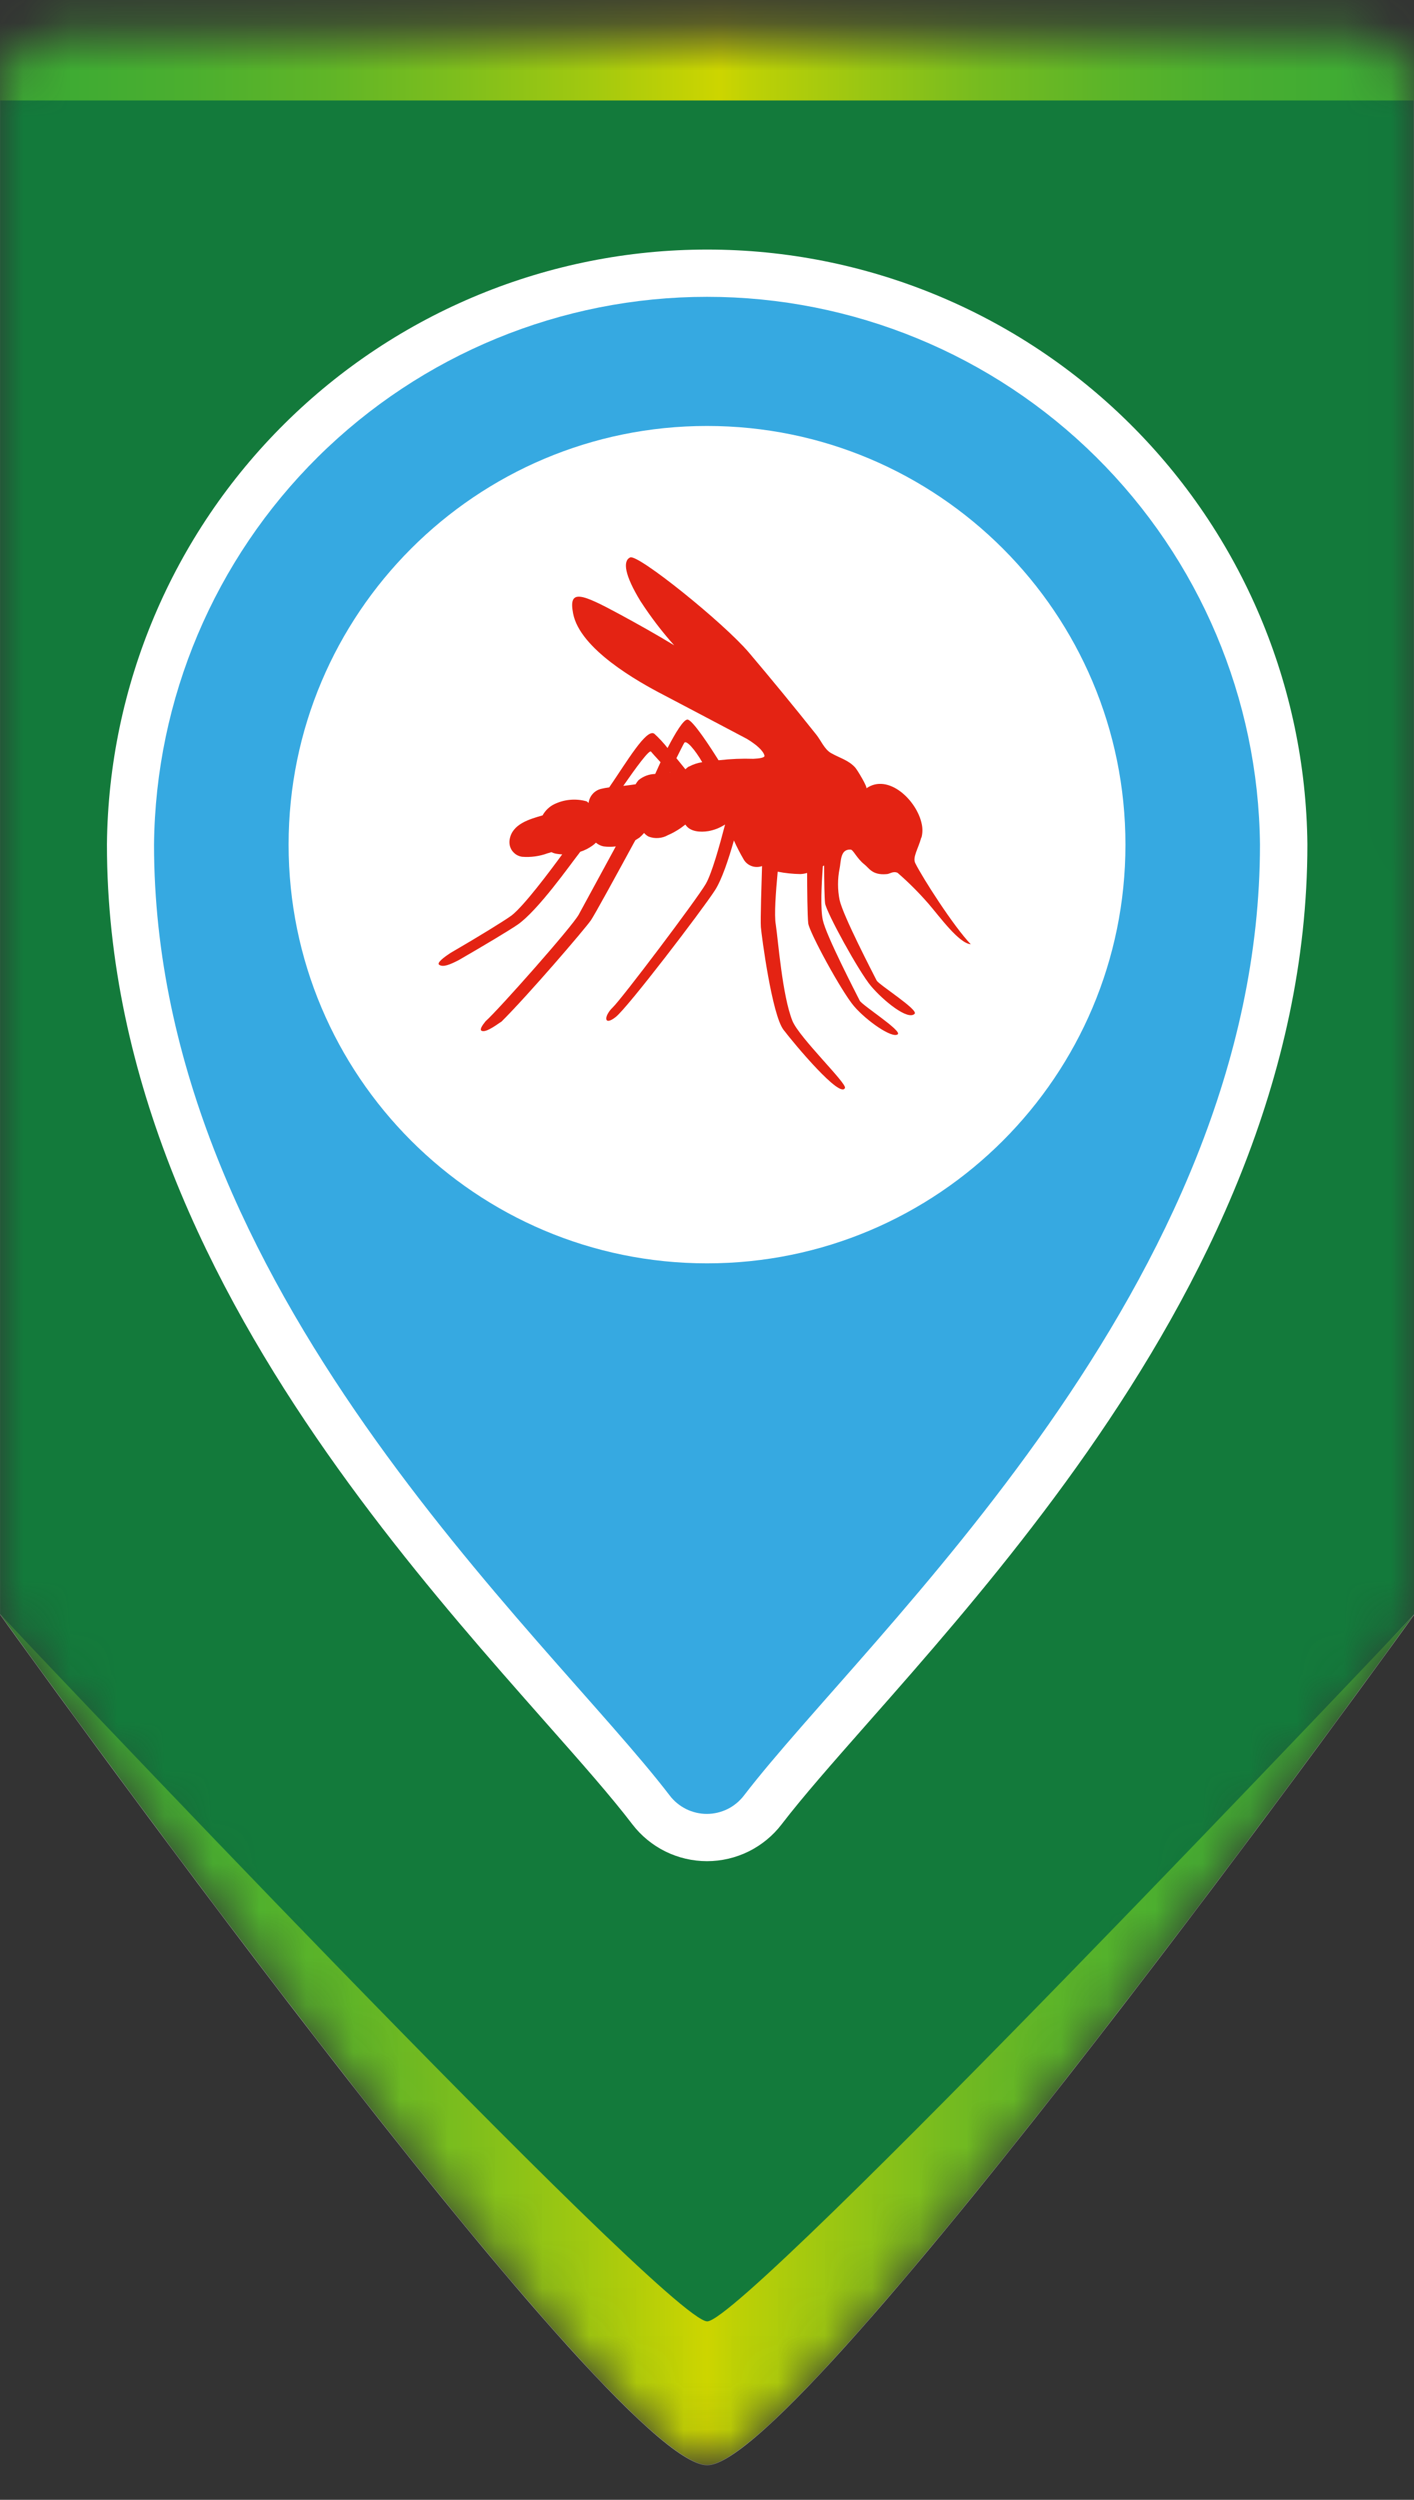 <svg width="30" height="53" viewBox="0 0 30 53" fill="none" xmlns="http://www.w3.org/2000/svg">
<rect x="0" y="0" width="30" height="53" fill="#333333" stroke="none"/>
<mask id="mask0_109_41549" style="mask-type:alpha" maskUnits="userSpaceOnUse" x="0" y="0" width="30" height="53">
<path d="M29.993 2.037C29.993 1.192 29.231 0.728 28.691 0.731H1.313C0.631 0.731 0 1.352 0 1.998V34.232C0 34.232 12.925 52.269 15.004 52.269C17.028 52.269 30 34.244 30 34.244L29.993 2.037Z" fill="white"/>
</mask>
<g mask="url(#mask0_109_41549)">
<path d="M15.005 50.419L0.001 34.223V1.989C0.001 1.343 0.632 0.722 1.314 0.722H28.692C29.232 0.722 29.986 1.183 29.994 2.027L30.004 34.225L15.005 50.419Z" fill="#137A3B"/>
<path d="M0.001 34.223C0.001 34.223 14.156 49.217 15.005 49.217C15.817 49.217 30.001 34.234 30.001 34.234C30.001 34.234 17.029 52.26 15.005 52.26C12.927 52.26 0.001 34.223 0.001 34.223Z" fill="url(#paint0_linear_109_41549)"/>
<path d="M31.778 -0.536H-1.265V2.13H31.778V-0.536Z" fill="url(#paint1_linear_109_41549)"/>
<path d="M29.993 2.037C29.993 1.192 29.231 0.728 28.691 0.731H1.313C0.631 0.731 0 1.352 0 1.998V34.232C0 34.232 12.925 52.269 15.004 52.269C17.028 52.269 30 34.244 30 34.244L29.993 2.037Z" fill="white"/>
<path d="M15.005 50.419L0.001 34.223V1.989C0.001 1.343 0.632 0.722 1.314 0.722H28.692C29.232 0.722 29.986 1.183 29.994 2.027L30.004 34.225L15.005 50.419Z" fill="#137A3B"/>
<path d="M0.001 34.223C0.001 34.223 14.156 49.217 15.005 49.217C15.817 49.217 30.001 34.234 30.001 34.234C30.001 34.234 17.029 52.26 15.005 52.26C12.927 52.26 0.001 34.223 0.001 34.223Z" fill="url(#paint2_linear_109_41549)"/>
<path d="M31.778 -0.536H-1.265V2.13H31.778V-0.536Z" fill="url(#paint3_linear_109_41549)"/>
<path fill-rule="evenodd" clip-rule="evenodd" d="M6.044 8.976C8.428 6.615 11.648 5.291 15.004 5.291C18.359 5.291 21.579 6.615 23.963 8.976C26.348 11.336 27.704 14.543 27.738 17.898L27.738 17.903V17.908C27.738 22.873 25.53 27.259 23.071 30.777C21.837 32.542 20.524 34.111 19.366 35.442C19.022 35.837 18.697 36.206 18.392 36.551C17.65 37.393 17.032 38.094 16.583 38.679C16.397 38.922 16.157 39.118 15.883 39.254C15.608 39.389 15.306 39.46 15 39.46C14.694 39.46 14.391 39.389 14.117 39.254C13.842 39.118 13.602 38.921 13.416 38.678C12.964 38.086 12.338 37.378 11.584 36.526C11.288 36.191 10.973 35.834 10.64 35.453C9.483 34.127 8.17 32.564 6.936 30.803C4.477 27.292 2.269 22.906 2.269 17.908V17.903L2.269 17.898C2.303 14.543 3.659 11.336 6.044 8.976ZM15.004 7.295C12.176 7.295 9.463 8.411 7.454 10.4C5.446 12.388 4.304 15.088 4.274 17.913C4.275 22.316 6.225 26.293 8.578 29.653C9.751 31.328 11.01 32.828 12.15 34.134C12.451 34.479 12.748 34.815 13.034 35.139C13.806 36.012 14.502 36.799 15 37.448C15.493 36.808 16.179 36.03 16.941 35.166C17.236 34.831 17.542 34.484 17.853 34.126C18.995 32.814 20.254 31.308 21.428 29.629C23.783 26.259 25.732 22.282 25.733 17.913C25.703 15.088 24.561 12.388 22.553 10.4C20.544 8.411 17.831 7.295 15.004 7.295Z" fill="white"/>
<path d="M15 26.785C19.903 26.785 23.878 22.811 23.878 17.908C23.878 13.005 19.903 9.031 15 9.031C10.098 9.031 6.123 13.005 6.123 17.908C6.123 22.811 10.098 26.785 15 26.785Z" fill="white"/>
<path d="M19.55 17.759C19.575 17.666 19.577 17.569 19.557 17.475C19.456 16.966 18.842 16.387 18.38 16.715C18.413 16.692 18.182 16.312 18.145 16.274C18.003 16.115 17.808 16.068 17.629 15.965C17.49 15.883 17.419 15.701 17.319 15.576C16.849 14.986 16.372 14.405 15.889 13.835C15.342 13.194 13.536 11.744 13.371 11.818C13.207 11.892 13.254 12.197 13.586 12.741C13.801 13.073 14.04 13.388 14.304 13.682C13.918 13.447 13.519 13.225 13.156 13.028C12.325 12.579 12.059 12.481 12.159 13.005C12.302 13.762 13.536 14.453 14.083 14.736C14.449 14.927 15.315 15.385 15.848 15.666C16.041 15.783 16.192 15.912 16.219 16.019C16.232 16.066 16.108 16.082 15.984 16.088C15.744 16.08 15.505 16.09 15.266 16.117C15.259 16.119 15.252 16.119 15.244 16.117C15.069 15.836 14.691 15.256 14.585 15.256C14.501 15.256 14.33 15.536 14.163 15.859C14.078 15.75 13.984 15.649 13.882 15.556C13.715 15.439 13.302 16.145 12.925 16.694C12.866 16.701 12.808 16.712 12.75 16.726C12.681 16.743 12.62 16.781 12.573 16.834C12.526 16.887 12.497 16.953 12.488 17.023L12.447 16.99C12.217 16.925 11.971 16.947 11.756 17.052C11.653 17.103 11.568 17.186 11.512 17.287C11.234 17.368 10.865 17.469 10.812 17.803C10.806 17.844 10.807 17.887 10.816 17.927C10.826 17.968 10.843 18.006 10.868 18.04C10.893 18.073 10.924 18.102 10.959 18.123C10.995 18.145 11.035 18.159 11.076 18.165C11.26 18.18 11.445 18.155 11.618 18.091C11.647 18.084 11.672 18.076 11.7 18.067C11.736 18.085 11.776 18.098 11.817 18.103C11.854 18.109 11.891 18.113 11.928 18.114C11.67 18.467 11.121 19.201 10.856 19.408C10.71 19.516 10.15 19.861 9.551 20.208C9.423 20.293 9.263 20.412 9.316 20.454C9.4 20.513 9.544 20.454 9.738 20.353C10.285 20.037 10.791 19.734 10.975 19.609C11.407 19.316 12.111 18.315 12.269 18.115C12.284 18.097 12.298 18.078 12.311 18.059C12.404 18.029 12.491 17.985 12.57 17.928C12.596 17.91 12.621 17.889 12.643 17.866C12.69 17.906 12.746 17.933 12.806 17.945C12.892 17.956 12.979 17.956 13.065 17.945L12.278 19.392C12.135 19.651 10.592 21.391 10.307 21.648L10.3 21.655C10.224 21.748 10.174 21.831 10.217 21.854C10.295 21.894 10.465 21.78 10.644 21.656C11.209 21.094 12.409 19.697 12.538 19.51C12.618 19.393 13.078 18.552 13.479 17.815C13.51 17.796 13.539 17.777 13.566 17.759C13.602 17.729 13.635 17.696 13.665 17.66C13.691 17.691 13.723 17.717 13.759 17.736C13.826 17.762 13.898 17.773 13.969 17.767C14.041 17.762 14.11 17.741 14.172 17.706C14.305 17.648 14.428 17.573 14.541 17.482C14.639 17.637 14.861 17.649 15.031 17.621C15.157 17.598 15.277 17.55 15.384 17.48C15.266 17.932 15.103 18.516 14.975 18.739C14.781 19.072 13.194 21.174 13.001 21.358C12.808 21.543 12.806 21.767 13.065 21.561C13.324 21.355 14.883 19.315 15.168 18.877C15.315 18.65 15.458 18.217 15.571 17.819C15.634 17.96 15.705 18.097 15.783 18.23C15.822 18.293 15.882 18.34 15.952 18.364C16.022 18.388 16.098 18.387 16.168 18.362C16.158 18.686 16.131 19.509 16.143 19.656C16.159 19.847 16.378 21.513 16.623 21.833C16.867 22.153 17.834 23.304 17.927 23.066C17.969 22.968 16.955 21.998 16.812 21.643C16.597 21.107 16.51 19.936 16.459 19.6C16.424 19.399 16.459 18.923 16.5 18.481C16.659 18.513 16.819 18.529 16.98 18.532C17.029 18.53 17.077 18.522 17.124 18.508C17.124 18.808 17.13 19.434 17.148 19.577C17.171 19.766 17.853 21.023 18.12 21.334C18.387 21.644 18.927 22.022 19.047 21.929C19.14 21.851 18.286 21.31 18.24 21.215C18.163 21.06 17.527 19.837 17.457 19.506C17.405 19.262 17.429 18.775 17.457 18.366C17.466 18.359 17.475 18.354 17.485 18.35C17.485 18.66 17.492 19.042 17.505 19.15C17.53 19.339 18.219 20.597 18.479 20.906C18.739 21.214 19.264 21.643 19.405 21.494C19.492 21.409 18.645 20.877 18.599 20.788C18.522 20.635 17.885 19.413 17.813 19.08C17.769 18.861 17.769 18.635 17.813 18.416C17.845 18.273 17.822 17.996 18.049 18.013C18.1 18.013 18.18 18.201 18.337 18.325C18.436 18.4 18.503 18.56 18.808 18.533C18.875 18.533 18.944 18.462 19.043 18.505C19.279 18.709 19.5 18.931 19.705 19.167C19.94 19.441 20.346 20 20.596 20.02C20.223 19.629 19.572 18.608 19.419 18.301C19.357 18.176 19.477 18.007 19.547 17.755L19.55 17.759ZM13.901 16.409C13.772 16.412 13.648 16.458 13.548 16.54C13.524 16.567 13.503 16.596 13.485 16.628C13.399 16.64 13.312 16.653 13.224 16.662C13.496 16.27 13.776 15.889 13.812 15.935C13.849 15.981 13.917 16.053 14.014 16.16C13.975 16.247 13.936 16.333 13.899 16.413L13.901 16.409ZM14.209 16.376C14.208 16.374 14.208 16.371 14.209 16.368C14.21 16.37 14.21 16.371 14.212 16.372C14.213 16.373 14.214 16.375 14.216 16.375L14.209 16.376ZM14.617 16.25C14.589 16.267 14.564 16.287 14.542 16.31C14.49 16.245 14.424 16.163 14.351 16.075C14.435 15.908 14.497 15.783 14.517 15.751C14.559 15.676 14.752 15.905 14.899 16.16C14.8 16.174 14.704 16.206 14.616 16.254L14.617 16.25Z" fill="#E42313"/>
<path d="M26.732 17.908C26.701 14.817 25.451 11.863 23.254 9.688C21.058 7.513 18.091 6.293 15 6.293C11.909 6.293 8.942 7.513 6.745 9.688C4.549 11.863 3.299 14.817 3.268 17.908C3.268 27.311 11.583 34.638 14.209 38.068C14.301 38.189 14.421 38.287 14.557 38.355C14.694 38.422 14.844 38.458 14.996 38.458C15.149 38.458 15.299 38.422 15.436 38.355C15.572 38.287 15.691 38.189 15.784 38.068C18.418 34.638 26.732 27.244 26.732 17.908Z" fill="#36A9E1"/>
<path d="M15 26.785C19.903 26.785 23.878 22.811 23.878 17.908C23.878 13.005 19.903 9.031 15 9.031C10.098 9.031 6.123 13.005 6.123 17.908C6.123 22.811 10.098 26.785 15 26.785Z" fill="white"/>
<path d="M19.55 17.759C19.575 17.666 19.577 17.569 19.557 17.475C19.456 16.966 18.842 16.387 18.38 16.715C18.413 16.692 18.182 16.312 18.145 16.274C18.003 16.115 17.808 16.068 17.629 15.965C17.49 15.883 17.419 15.701 17.319 15.576C16.849 14.986 16.372 14.405 15.889 13.835C15.342 13.194 13.536 11.744 13.371 11.818C13.207 11.892 13.254 12.197 13.586 12.741C13.801 13.073 14.04 13.388 14.304 13.682C13.918 13.447 13.519 13.225 13.156 13.028C12.325 12.579 12.059 12.481 12.159 13.005C12.302 13.762 13.536 14.453 14.083 14.736C14.449 14.927 15.315 15.385 15.848 15.666C16.041 15.783 16.192 15.912 16.219 16.019C16.232 16.066 16.108 16.082 15.984 16.088C15.744 16.08 15.505 16.09 15.266 16.117C15.259 16.119 15.252 16.119 15.244 16.117C15.069 15.836 14.691 15.256 14.585 15.256C14.501 15.256 14.33 15.536 14.163 15.859C14.078 15.75 13.984 15.649 13.882 15.556C13.715 15.439 13.302 16.145 12.925 16.694C12.866 16.701 12.808 16.712 12.75 16.726C12.681 16.743 12.62 16.781 12.573 16.834C12.526 16.887 12.497 16.953 12.488 17.023L12.447 16.99C12.217 16.925 11.971 16.947 11.756 17.052C11.653 17.103 11.568 17.186 11.512 17.287C11.234 17.368 10.865 17.469 10.812 17.803C10.806 17.844 10.807 17.887 10.816 17.927C10.826 17.968 10.843 18.006 10.868 18.04C10.893 18.073 10.924 18.102 10.959 18.123C10.995 18.145 11.035 18.159 11.076 18.165C11.26 18.18 11.445 18.155 11.618 18.091C11.647 18.084 11.672 18.076 11.7 18.067C11.736 18.085 11.776 18.098 11.817 18.103C11.854 18.109 11.891 18.113 11.928 18.114C11.67 18.467 11.121 19.201 10.856 19.408C10.71 19.516 10.15 19.861 9.551 20.208C9.423 20.293 9.263 20.412 9.316 20.454C9.4 20.513 9.544 20.454 9.738 20.353C10.285 20.037 10.791 19.734 10.975 19.609C11.407 19.316 12.111 18.315 12.269 18.115C12.284 18.097 12.298 18.078 12.311 18.059C12.404 18.029 12.491 17.985 12.57 17.928C12.596 17.91 12.621 17.889 12.643 17.866C12.69 17.906 12.746 17.933 12.806 17.945C12.892 17.956 12.979 17.956 13.065 17.945L12.278 19.392C12.135 19.651 10.592 21.391 10.307 21.648L10.3 21.655C10.224 21.748 10.174 21.831 10.217 21.854C10.295 21.894 10.465 21.78 10.644 21.656C11.209 21.094 12.409 19.697 12.538 19.51C12.618 19.393 13.078 18.552 13.479 17.815C13.51 17.796 13.539 17.777 13.566 17.759C13.602 17.729 13.635 17.696 13.665 17.66C13.691 17.691 13.723 17.717 13.759 17.736C13.826 17.762 13.898 17.773 13.969 17.767C14.041 17.762 14.11 17.741 14.172 17.706C14.305 17.648 14.428 17.573 14.541 17.482C14.639 17.637 14.861 17.649 15.031 17.621C15.157 17.598 15.277 17.55 15.384 17.48C15.266 17.932 15.103 18.516 14.975 18.739C14.781 19.072 13.194 21.174 13.001 21.358C12.808 21.543 12.806 21.767 13.065 21.561C13.324 21.355 14.883 19.315 15.168 18.877C15.315 18.65 15.458 18.217 15.571 17.819C15.634 17.96 15.705 18.097 15.783 18.23C15.822 18.293 15.882 18.34 15.952 18.364C16.022 18.388 16.098 18.387 16.168 18.362C16.158 18.686 16.131 19.509 16.143 19.656C16.159 19.847 16.378 21.513 16.623 21.833C16.867 22.153 17.834 23.304 17.927 23.066C17.969 22.968 16.955 21.998 16.812 21.643C16.597 21.107 16.51 19.936 16.459 19.6C16.424 19.399 16.459 18.923 16.5 18.481C16.659 18.513 16.819 18.529 16.98 18.532C17.029 18.53 17.077 18.522 17.124 18.508C17.124 18.808 17.13 19.434 17.148 19.577C17.171 19.766 17.853 21.023 18.12 21.334C18.387 21.644 18.927 22.022 19.047 21.929C19.14 21.851 18.286 21.31 18.24 21.215C18.163 21.06 17.527 19.837 17.457 19.506C17.405 19.262 17.429 18.775 17.457 18.366C17.466 18.359 17.475 18.354 17.485 18.35C17.485 18.66 17.492 19.042 17.505 19.15C17.53 19.339 18.219 20.597 18.479 20.906C18.739 21.214 19.264 21.643 19.405 21.494C19.492 21.409 18.645 20.877 18.599 20.788C18.522 20.635 17.885 19.413 17.813 19.08C17.769 18.861 17.769 18.635 17.813 18.416C17.845 18.273 17.822 17.996 18.049 18.013C18.1 18.013 18.18 18.201 18.337 18.325C18.436 18.4 18.503 18.56 18.808 18.533C18.875 18.533 18.944 18.462 19.043 18.505C19.279 18.709 19.5 18.931 19.705 19.167C19.94 19.441 20.346 20 20.596 20.02C20.223 19.629 19.572 18.608 19.419 18.301C19.357 18.176 19.477 18.007 19.547 17.755L19.55 17.759ZM13.901 16.409C13.772 16.412 13.648 16.458 13.548 16.54C13.524 16.567 13.503 16.596 13.485 16.628C13.399 16.64 13.312 16.653 13.224 16.662C13.496 16.27 13.776 15.889 13.812 15.935C13.849 15.981 13.917 16.053 14.014 16.16C13.975 16.247 13.936 16.333 13.899 16.413L13.901 16.409ZM14.209 16.376C14.208 16.374 14.208 16.371 14.209 16.368C14.21 16.37 14.21 16.371 14.212 16.372C14.213 16.373 14.214 16.375 14.216 16.375L14.209 16.376ZM14.617 16.25C14.589 16.267 14.564 16.287 14.542 16.31C14.49 16.245 14.424 16.163 14.351 16.075C14.435 15.908 14.497 15.783 14.517 15.751C14.559 15.676 14.752 15.905 14.899 16.16C14.8 16.174 14.704 16.206 14.616 16.254L14.617 16.25Z" fill="#E42313"/>
</g>
<defs>
<linearGradient id="paint0_linear_109_41549" x1="0.001" y1="43.241" x2="30.001" y2="43.241" gradientUnits="userSpaceOnUse">
<stop stop-color="#3AAA35"/>
<stop offset="0.08" stop-color="#3EAB33"/>
<stop offset="0.16" stop-color="#4BAF2F"/>
<stop offset="0.25" stop-color="#60B527"/>
<stop offset="0.33" stop-color="#7DBE1D"/>
<stop offset="0.42" stop-color="#A3C90F"/>
<stop offset="0.5" stop-color="#CDD500"/>
<stop offset="0.52" stop-color="#BED105"/>
<stop offset="0.6" stop-color="#96C514"/>
<stop offset="0.67" stop-color="#75BB20"/>
<stop offset="0.75" stop-color="#5BB429"/>
<stop offset="0.83" stop-color="#49AE30"/>
<stop offset="0.91" stop-color="#3EAB34"/>
<stop offset="1" stop-color="#3AAA35"/>
</linearGradient>
<linearGradient id="paint1_linear_109_41549" x1="-1.265" y1="0.798" x2="31.778" y2="0.798" gradientUnits="userSpaceOnUse">
<stop stop-color="#3AAA35"/>
<stop offset="0.08" stop-color="#3EAB33"/>
<stop offset="0.16" stop-color="#4BAF2F"/>
<stop offset="0.25" stop-color="#60B527"/>
<stop offset="0.33" stop-color="#7DBE1D"/>
<stop offset="0.42" stop-color="#A3C90F"/>
<stop offset="0.5" stop-color="#CDD500"/>
<stop offset="0.52" stop-color="#BED105"/>
<stop offset="0.6" stop-color="#96C514"/>
<stop offset="0.67" stop-color="#75BB20"/>
<stop offset="0.75" stop-color="#5BB429"/>
<stop offset="0.83" stop-color="#49AE30"/>
<stop offset="0.91" stop-color="#3EAB34"/>
<stop offset="1" stop-color="#3AAA35"/>
</linearGradient>
<linearGradient id="paint2_linear_109_41549" x1="0.001" y1="43.241" x2="30.001" y2="43.241" gradientUnits="userSpaceOnUse">
<stop stop-color="#3AAA35"/>
<stop offset="0.08" stop-color="#3EAB33"/>
<stop offset="0.16" stop-color="#4BAF2F"/>
<stop offset="0.25" stop-color="#60B527"/>
<stop offset="0.33" stop-color="#7DBE1D"/>
<stop offset="0.42" stop-color="#A3C90F"/>
<stop offset="0.5" stop-color="#CDD500"/>
<stop offset="0.52" stop-color="#BED105"/>
<stop offset="0.6" stop-color="#96C514"/>
<stop offset="0.67" stop-color="#75BB20"/>
<stop offset="0.75" stop-color="#5BB429"/>
<stop offset="0.83" stop-color="#49AE30"/>
<stop offset="0.91" stop-color="#3EAB34"/>
<stop offset="1" stop-color="#3AAA35"/>
</linearGradient>
<linearGradient id="paint3_linear_109_41549" x1="-1.265" y1="0.798" x2="31.778" y2="0.798" gradientUnits="userSpaceOnUse">
<stop stop-color="#3AAA35"/>
<stop offset="0.08" stop-color="#3EAB33"/>
<stop offset="0.16" stop-color="#4BAF2F"/>
<stop offset="0.25" stop-color="#60B527"/>
<stop offset="0.33" stop-color="#7DBE1D"/>
<stop offset="0.42" stop-color="#A3C90F"/>
<stop offset="0.5" stop-color="#CDD500"/>
<stop offset="0.52" stop-color="#BED105"/>
<stop offset="0.6" stop-color="#96C514"/>
<stop offset="0.67" stop-color="#75BB20"/>
<stop offset="0.75" stop-color="#5BB429"/>
<stop offset="0.83" stop-color="#49AE30"/>
<stop offset="0.91" stop-color="#3EAB34"/>
<stop offset="1" stop-color="#3AAA35"/>
</linearGradient>
</defs>
</svg>
